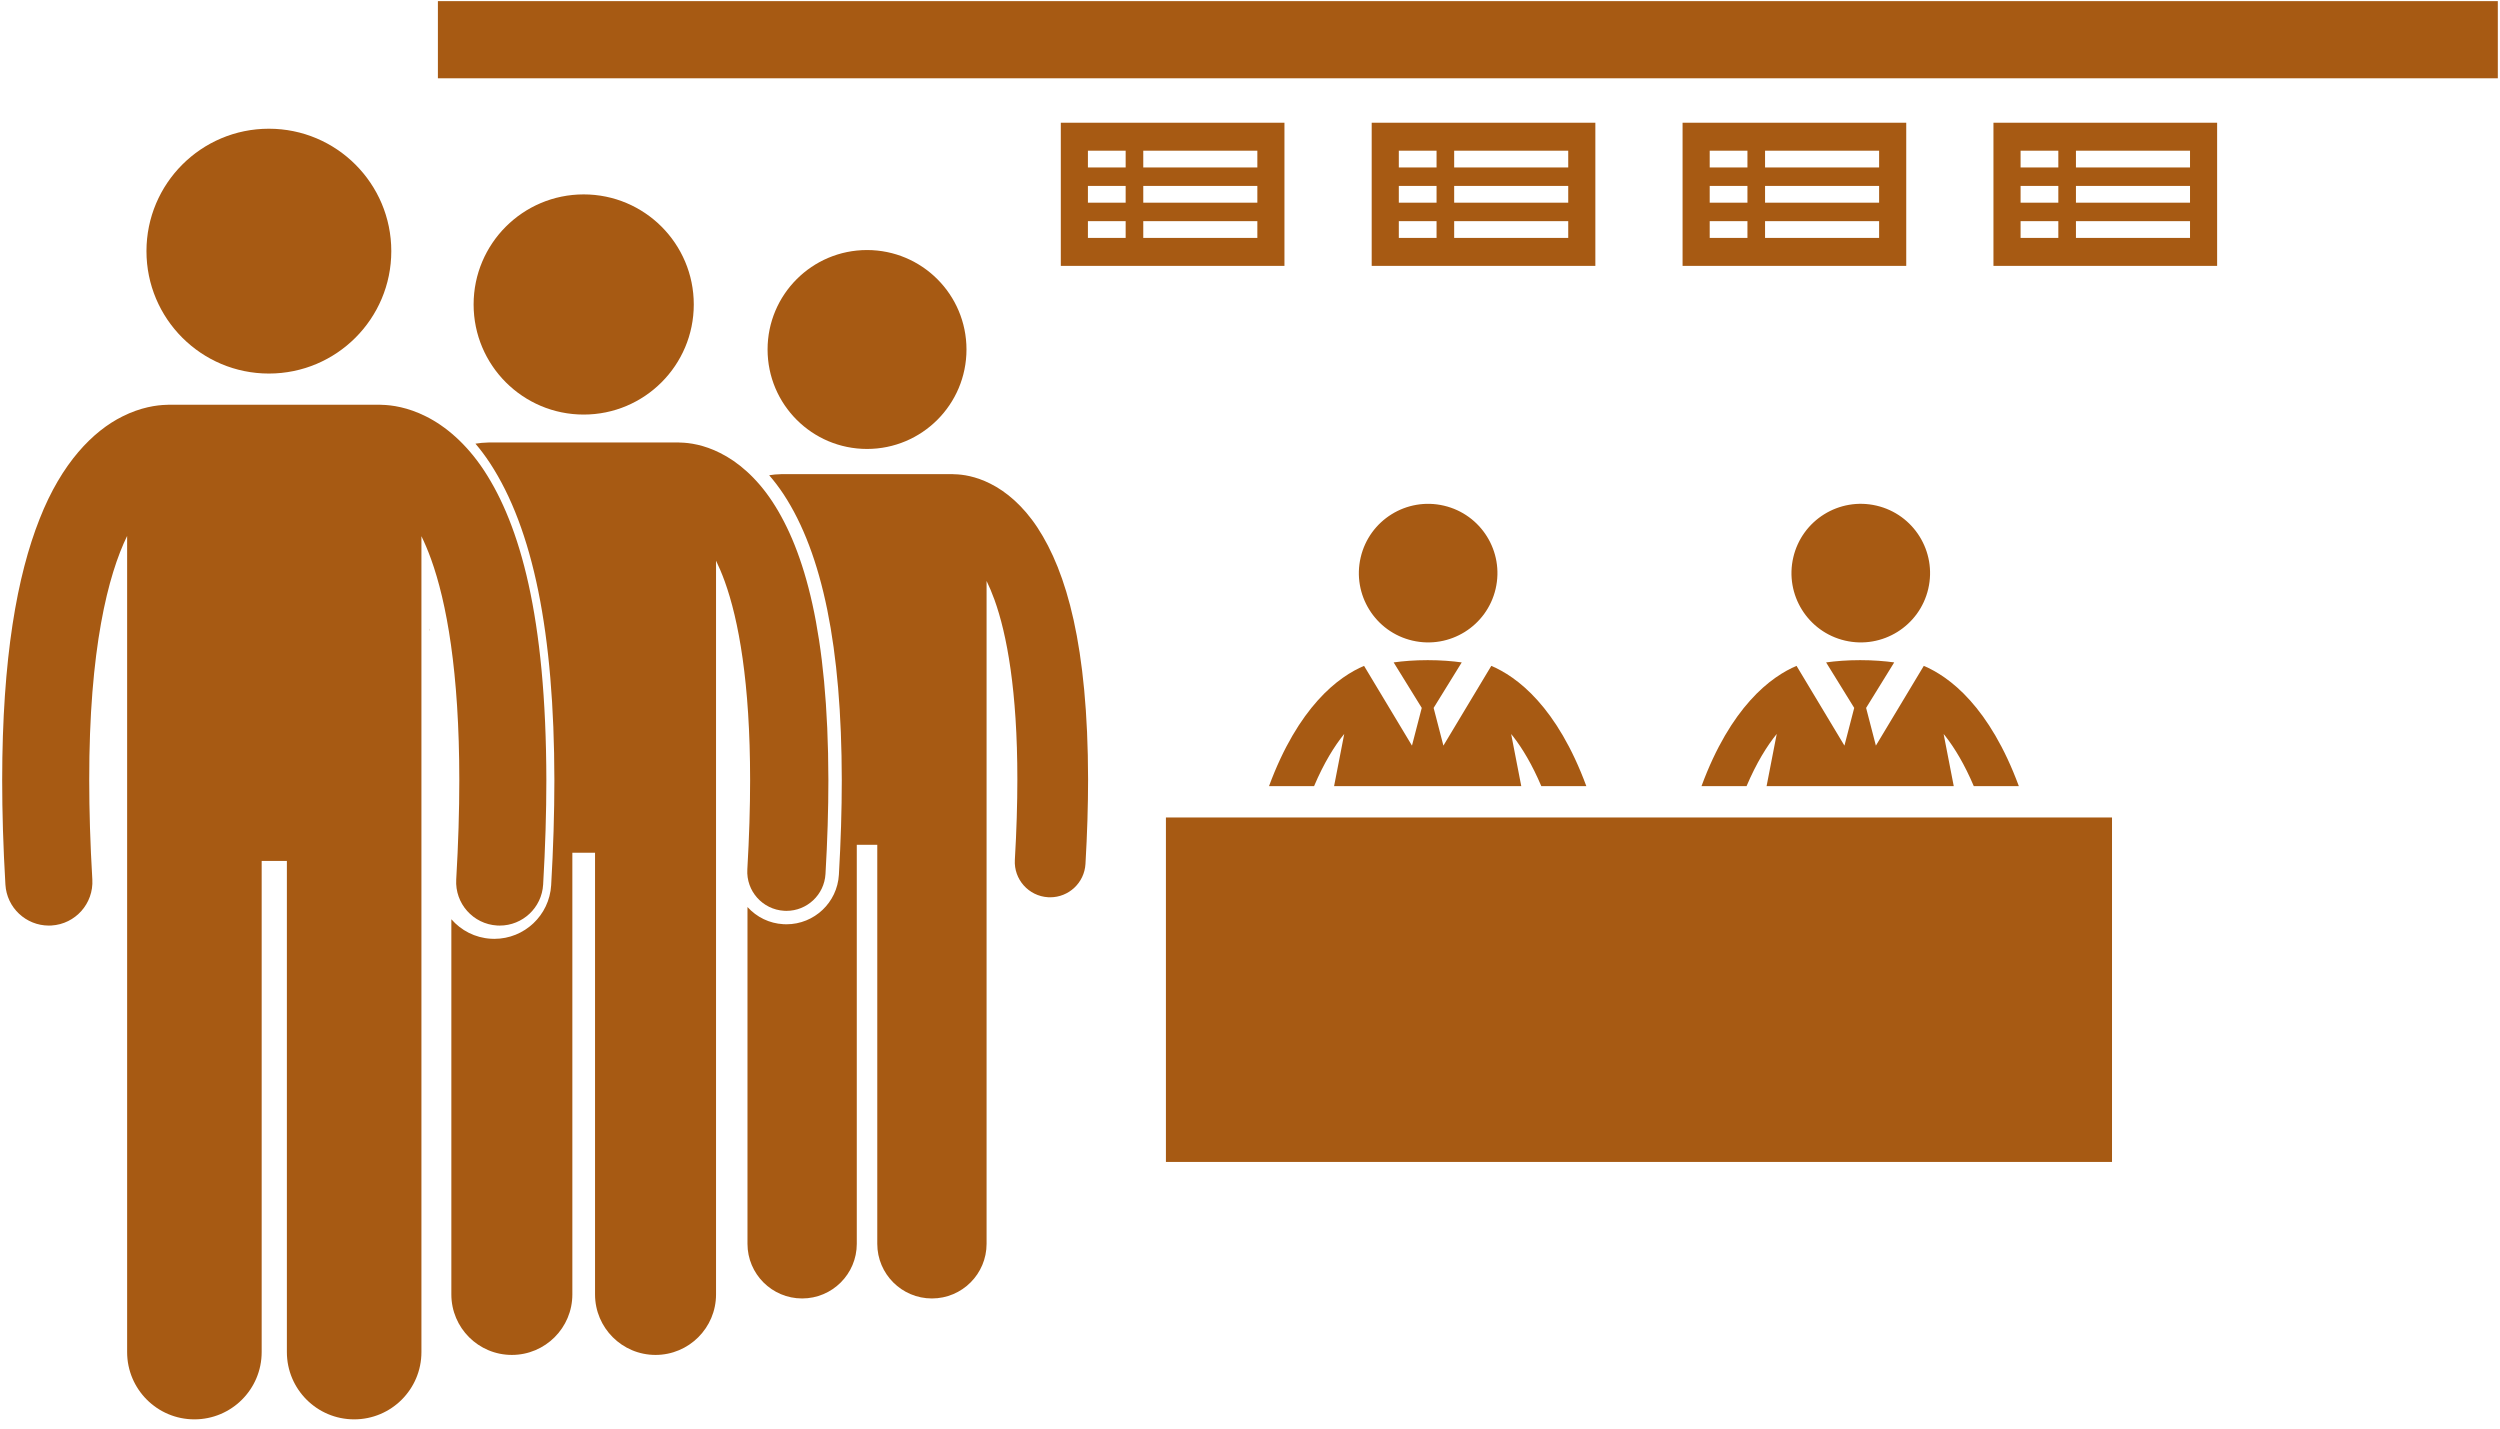 <?xml version="1.0" encoding="UTF-8"?>
<svg xmlns="http://www.w3.org/2000/svg" width="133" height="76" viewBox="0 0 133 76" fill="none">
  <path d="M22.846 33.567C22.85 33.548 22.854 33.529 22.857 33.509C22.854 33.487 22.85 33.462 22.846 33.44V33.567Z" fill="#A75A13"></path>
  <path d="M5.063 33.301C5.112 33.021 5.162 32.752 5.215 32.492C5.166 32.208 5.115 31.934 5.063 31.674V33.301Z" fill="#A75A13"></path>
  <path d="M14.305 19.873C17.901 19.873 20.817 16.958 20.817 13.361C20.817 9.764 17.901 6.848 14.305 6.848C10.708 6.848 7.792 9.764 7.792 13.361C7.792 16.958 10.708 19.873 14.305 19.873Z" fill="#A75A13"></path>
  <path d="M41.689 26.298C43.763 29.467 44.775 34.442 44.783 41.51C44.783 43.083 44.731 44.774 44.629 46.538C44.543 48.016 43.317 49.172 41.839 49.172C41.781 49.172 41.722 49.171 41.665 49.166C40.937 49.124 40.261 48.799 39.766 48.254V66.17C39.766 67.776 41.068 69.078 42.673 69.078C44.279 69.078 45.581 67.776 45.581 66.17V44.942H46.671V66.17C46.671 67.776 47.973 69.078 49.578 69.078C51.184 69.078 52.486 67.776 52.486 66.17V30.906C52.625 31.192 52.766 31.52 52.905 31.903C53.568 33.74 54.125 36.755 54.123 41.46C54.123 42.756 54.082 44.181 53.99 45.745C53.929 46.782 54.722 47.672 55.759 47.733C55.796 47.735 55.833 47.736 55.87 47.736C56.859 47.736 57.688 46.964 57.747 45.964C57.842 44.334 57.886 42.837 57.886 41.46C57.877 34.362 56.743 30.434 55.196 28.072C54.425 26.899 53.521 26.147 52.686 25.731C51.898 25.333 51.204 25.238 50.777 25.23C50.741 25.227 50.706 25.224 50.669 25.224H41.584C41.547 25.224 41.512 25.227 41.477 25.23C41.323 25.232 41.134 25.247 40.92 25.283C41.178 25.581 41.437 25.916 41.689 26.298Z" fill="#A75A13"></path>
  <path d="M46.126 23.884C49.048 23.884 51.417 21.515 51.417 18.593C51.417 15.671 49.048 13.302 46.126 13.302C43.204 13.302 40.835 15.671 40.835 18.593C40.835 21.515 43.204 23.884 46.126 23.884Z" fill="#A75A13"></path>
  <path d="M29.493 41.507C29.493 43.253 29.436 45.132 29.322 47.094C29.227 48.694 27.9 49.947 26.298 49.947C26.238 49.947 26.177 49.946 26.117 49.941C25.273 49.892 24.529 49.498 24.012 48.904V68.864C24.012 70.642 25.453 72.082 27.23 72.082C29.008 72.082 30.449 70.642 30.449 68.864V45.365H31.656V68.864C31.656 70.642 33.097 72.082 34.874 72.082C36.652 72.082 38.093 70.642 38.093 68.864V29.828C38.247 30.145 38.403 30.508 38.557 30.932C39.291 32.966 39.908 36.303 39.906 41.51C39.906 42.946 39.859 44.523 39.758 46.254C39.691 47.402 40.568 48.387 41.716 48.454C41.757 48.457 41.798 48.458 41.839 48.458C42.934 48.458 43.851 47.603 43.916 46.497C44.022 44.692 44.07 43.035 44.07 41.51C44.06 33.654 42.804 29.306 41.093 26.691C40.239 25.393 39.239 24.56 38.314 24.1C37.442 23.659 36.673 23.554 36.201 23.545C36.162 23.542 36.122 23.539 36.081 23.539H26.024C25.984 23.539 25.945 23.542 25.906 23.545C25.737 23.548 25.529 23.565 25.294 23.603C25.554 23.91 25.813 24.251 26.066 24.636C28.363 28.147 29.484 33.664 29.493 41.507Z" fill="#A75A13"></path>
  <path d="M31.052 22.055C34.287 22.055 36.909 19.433 36.909 16.198C36.909 12.964 34.287 10.342 31.052 10.342C27.818 10.342 25.196 12.964 25.196 16.198C25.196 19.433 27.818 22.055 31.052 22.055Z" fill="#A75A13"></path>
  <path d="M4.912 46.789C4.798 44.864 4.747 43.11 4.747 41.515C4.737 34.507 5.759 30.569 6.763 28.513V71.931C6.763 73.908 8.366 75.51 10.341 75.51C12.318 75.51 13.921 73.908 13.921 71.931V45.801H15.262V71.931C15.262 73.908 16.865 75.51 18.841 75.51C20.817 75.51 22.42 73.908 22.42 71.931V28.525C22.591 28.877 22.765 29.28 22.935 29.752C23.751 32.013 24.437 35.724 24.435 41.515C24.435 43.111 24.384 44.865 24.271 46.79C24.197 48.066 25.171 49.162 26.448 49.237C26.494 49.239 26.54 49.241 26.585 49.241C27.802 49.241 28.823 48.291 28.895 47.06C29.012 45.053 29.066 43.211 29.066 41.515C29.055 32.778 27.659 27.944 25.756 25.036C24.806 23.593 23.694 22.667 22.666 22.155C21.695 21.665 20.841 21.548 20.316 21.537C20.272 21.535 20.228 21.531 20.183 21.531H9C8.955 21.531 8.911 21.535 8.867 21.537C8.343 21.548 7.488 21.664 6.516 22.154C4.959 22.926 3.281 24.615 2.107 27.608C0.918 30.612 0.12 34.956 0.116 41.515C0.116 43.21 0.17 45.053 0.288 47.06C0.36 48.291 1.381 49.24 2.598 49.241C2.644 49.241 2.689 49.239 2.735 49.237C4.012 49.161 4.986 48.066 4.912 46.789Z" fill="#A75A13"></path>
  <path d="M23.296 0.06H132.884V4.165H23.296V0.06Z" fill="#A75A13"></path>
  <path d="M68.333 6.529H56.435V14.145H68.333V6.529ZM59.885 12.657H57.877V11.765H59.885V12.657ZM59.885 10.783H57.877V9.891H59.885V10.783ZM59.885 8.909H57.877V8.017H59.885V8.909ZM66.891 12.657H60.822V11.765H66.891V12.657ZM66.891 10.783H60.822V9.891H66.891V10.783ZM66.891 8.909H60.822V8.017H66.891V8.909Z" fill="#A75A13"></path>
  <path d="M84.873 6.529H72.974V14.145H84.873V6.529ZM76.425 12.657H74.417V11.765H76.425V12.657ZM76.425 10.783H74.417V9.891H76.425V10.783ZM76.425 8.909H74.417V8.017H76.425V8.909ZM83.43 12.657H77.362V11.765H83.43V12.657ZM83.43 10.783H77.362V9.891H83.43V10.783ZM83.43 8.909H77.362V8.017H83.43V8.909Z" fill="#A75A13"></path>
  <path d="M89.513 14.145H101.412V6.529H89.513V14.145ZM93.901 8.017H99.969V8.909H93.901V8.017ZM93.901 9.891H99.969V10.783H93.901V9.891ZM93.901 11.765H99.969V12.657H93.901V11.765ZM90.956 8.017H92.964V8.909H90.956V8.017ZM90.956 9.891H92.964V10.783H90.956V9.891ZM90.956 11.765H92.964V12.657H90.956V11.765Z" fill="#A75A13"></path>
  <path d="M106.052 14.145H117.951V6.529H106.052V14.145ZM110.44 8.017H116.509V8.909H110.44V8.017ZM110.44 9.891H116.509V10.783H110.44V9.891ZM110.44 11.765H116.509V12.657H110.44V11.765ZM107.495 8.017H109.503V8.909H107.495V8.017ZM107.495 9.891H109.503V10.783H107.495V9.891ZM107.495 11.765H109.503V12.657H107.495V11.765Z" fill="#A75A13"></path>
  <path d="M79.567 31.327C80.029 29.344 78.797 27.363 76.814 26.901C74.832 26.439 72.85 27.671 72.388 29.654C71.926 31.636 73.158 33.618 75.141 34.08C77.124 34.542 79.105 33.31 79.567 31.327Z" fill="#A75A13"></path>
  <path d="M71.513 39.045L70.973 41.824H80.932L80.393 39.05C80.427 39.092 80.461 39.132 80.496 39.176C80.985 39.804 81.506 40.665 81.998 41.824H84.394C83.619 39.725 82.704 38.271 81.805 37.267C80.879 36.23 79.981 35.696 79.337 35.424L76.789 39.667L76.269 37.661L77.764 35.24C77.257 35.17 76.655 35.12 75.953 35.12C75.25 35.12 74.649 35.17 74.142 35.24L75.637 37.66L75.117 39.667L72.568 35.424C71.924 35.696 71.026 36.23 70.101 37.267C69.202 38.271 68.286 39.725 67.511 41.824H69.908C70.434 40.584 70.994 39.685 71.513 39.045Z" fill="#A75A13"></path>
  <path d="M102.583 31.327C103.045 29.344 101.812 27.362 99.83 26.9C97.847 26.438 95.865 27.671 95.403 29.653C94.941 31.636 96.174 33.618 98.156 34.08C100.139 34.542 102.121 33.309 102.583 31.327Z" fill="#A75A13"></path>
  <path d="M94.522 39.045L93.982 41.824H103.94L103.401 39.05C103.436 39.092 103.469 39.132 103.504 39.176C103.993 39.804 104.515 40.665 105.006 41.824H107.403C106.628 39.725 105.712 38.271 104.813 37.267C103.888 36.23 102.989 35.696 102.346 35.424L99.797 39.667L99.277 37.661L100.772 35.24C100.265 35.17 99.663 35.12 98.961 35.12C98.258 35.12 97.657 35.17 97.149 35.24L98.644 37.66L98.124 39.667L95.576 35.424C94.933 35.696 94.034 36.23 93.108 37.267C92.209 38.271 91.293 39.725 90.519 41.824H92.916C93.443 40.584 94.003 39.685 94.522 39.045Z" fill="#A75A13"></path>
  <path d="M62.027 43.49H112.359V61.815H62.027V43.49Z" fill="#A75A13"></path>
</svg>
